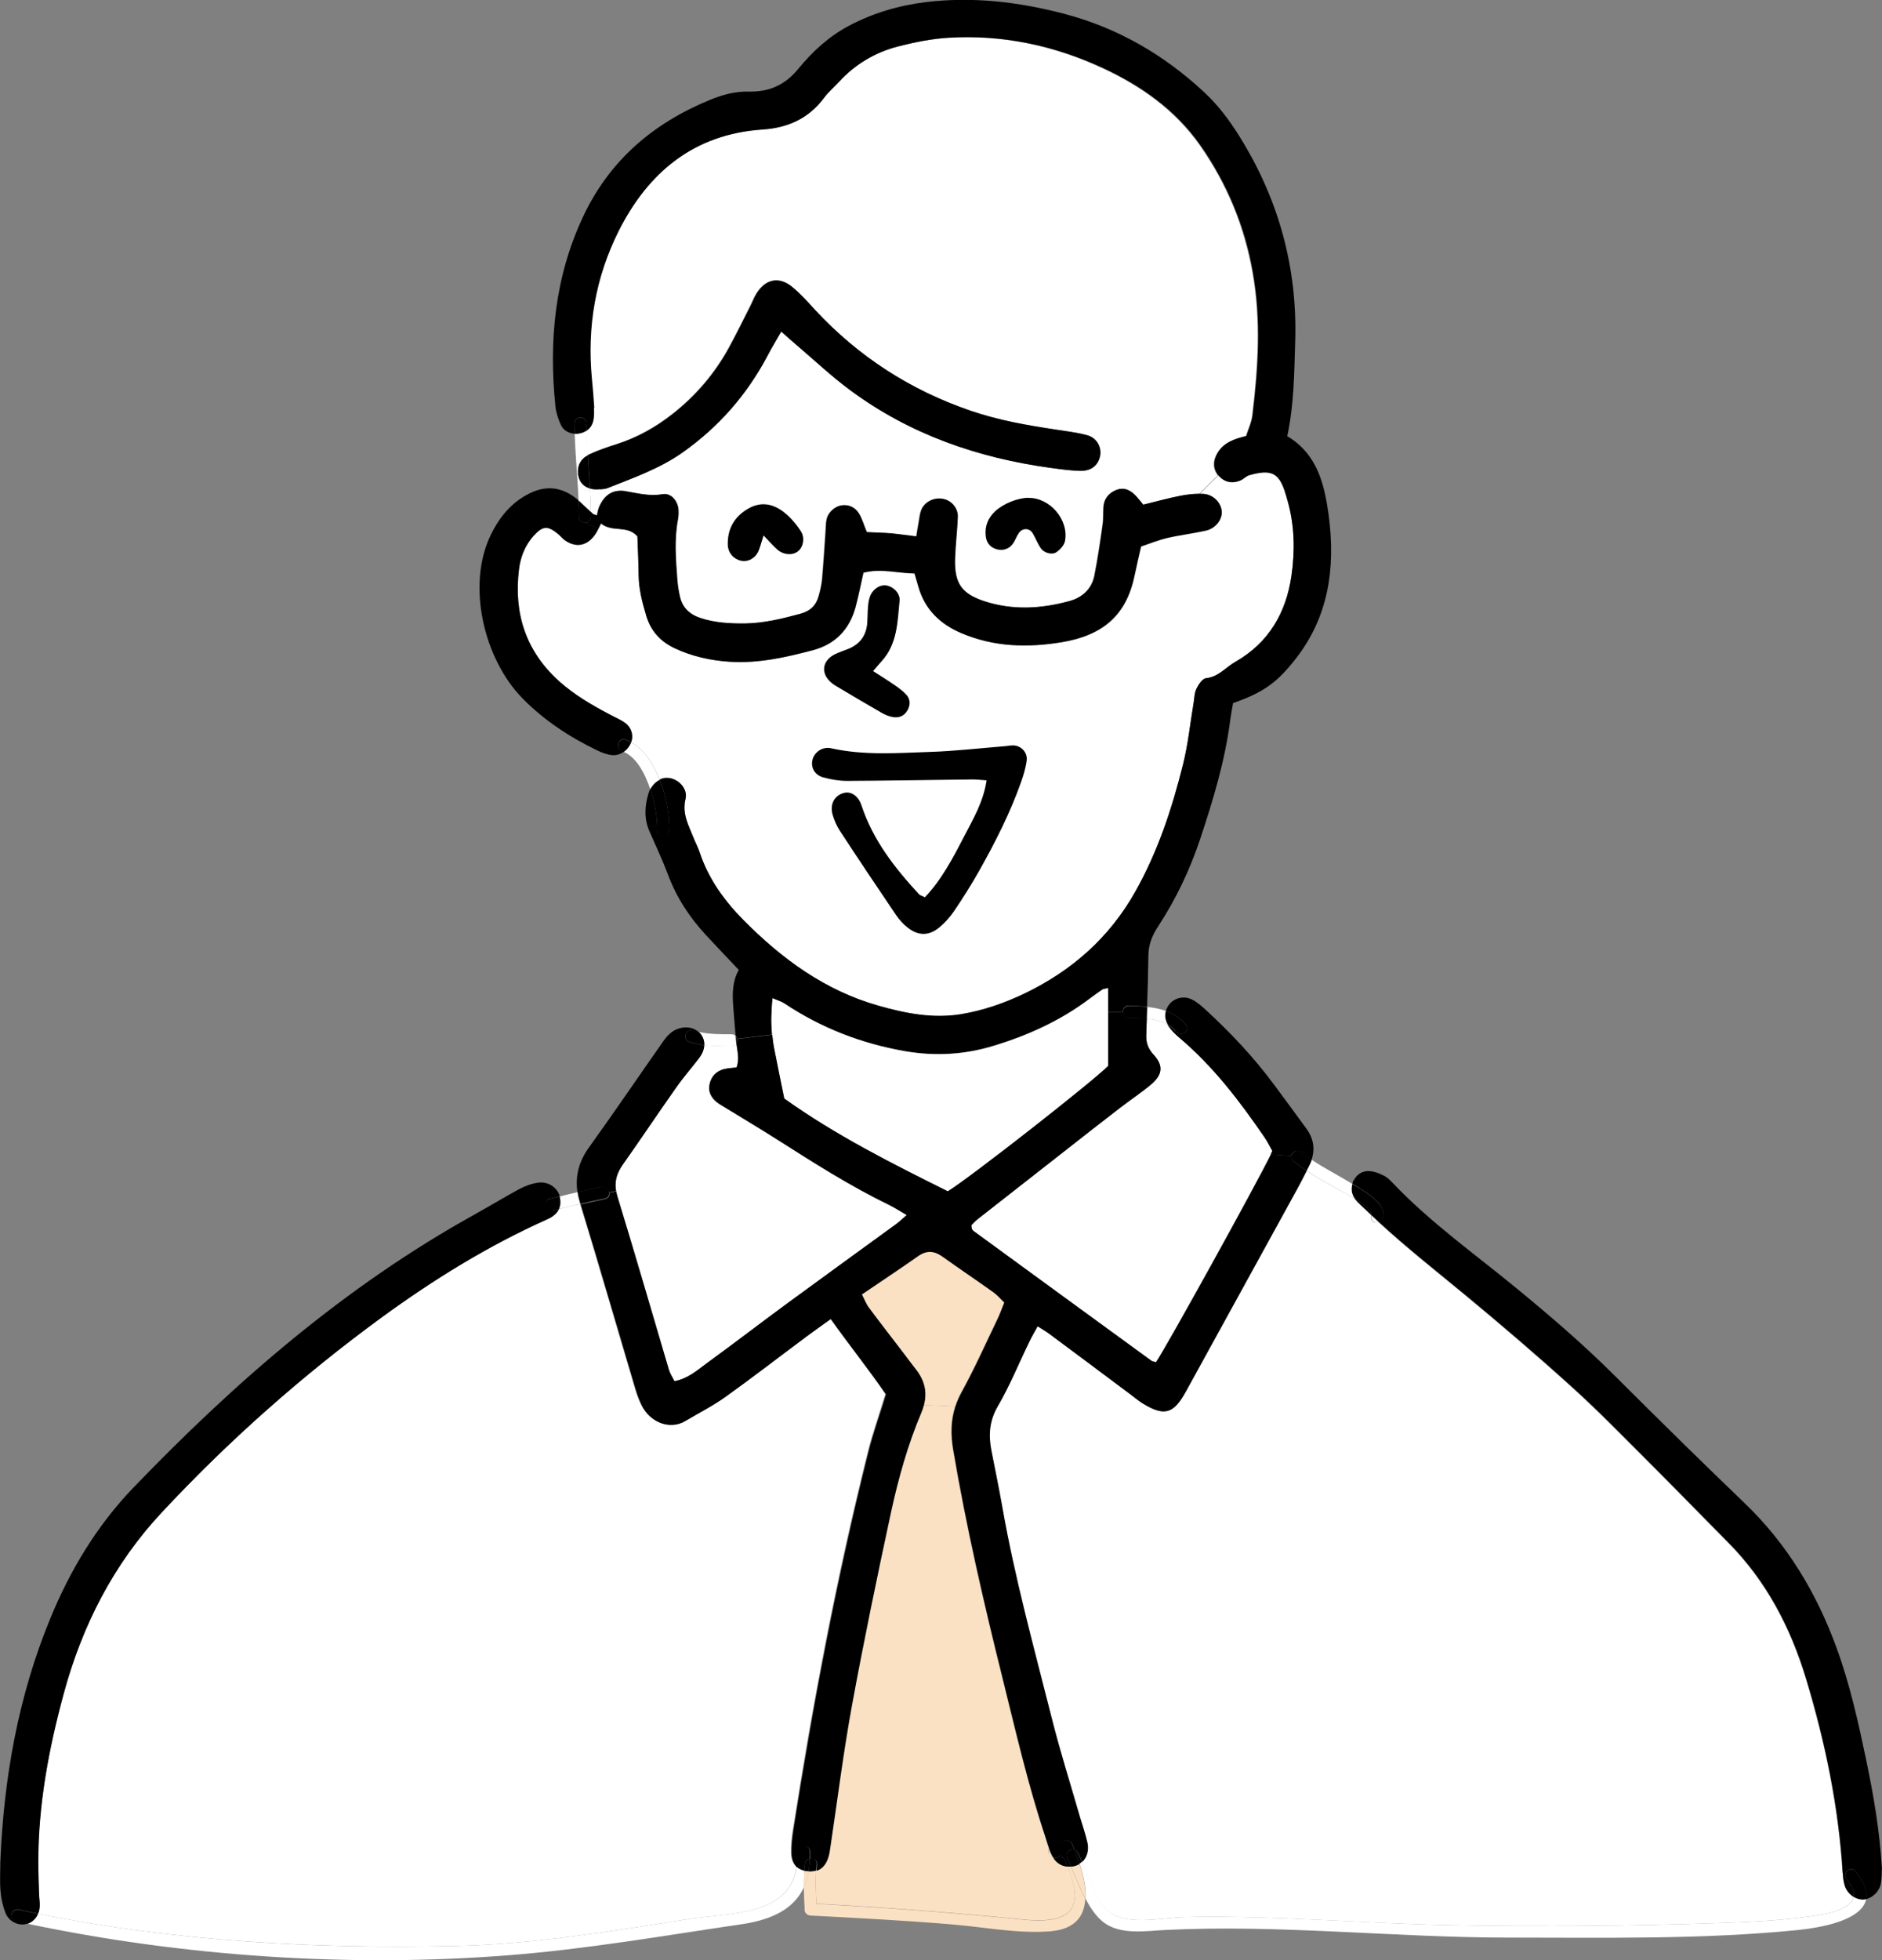 <?xml version="1.0" encoding="UTF-8"?>
<svg id="_レイヤー_2" data-name="レイヤー 2" xmlns="http://www.w3.org/2000/svg" width="170.88" height="177.88" viewBox="0 0 170.88 177.88">
  <rect x="0" y="0" width="170.88" height="177.88" fill="#808080" stroke="none"/>
  <defs>
    <style>
      .cls-1 {
        fill: #fff;
      }

      .cls-2 {
        fill-rule: evenodd;
      }

      .cls-3 {
        fill: #fbe1c3;
      }
    </style>
  </defs>
  <g id="_具" data-name="具">
    <g>
      <g>
        <path class="cls-1" d="M60.74,70.62c-.29-.04-.57.02-.84.14-.57-1.46-1.44-2.77-2.58-3.4.22-.59.04-1.3-.52-1.72-.41-.31-.9-.52-1.37-.76-1.66-.87-3.28-1.81-4.68-3.07-3.03-2.73-4.11-6.16-3.62-10.14.14-1.12.55-2.18,1.33-3.04.83-.91,1.28-.95,2.24-.14.23.19.42.43.67.6,1,.66,1.98.44,2.69-.6.1-.14.18-.3.26-.46.08-.16.16-.34.26-.52,1.02.85,2.39.11,3.31,1.18.04,1.09.1,2.29.11,3.48.02,1.29.34,2.51.7,3.74.42,1.39,1.29,2.32,2.58,2.93,1.58.74,3.25,1.1,4.98,1.22,2.58.16,5.06-.39,7.53-1.04,2.06-.54,3.36-1.89,3.91-3.94.27-1,.46-2.02.71-3.1,1.59-.41,3.12.05,4.64.07.13.45.25.81.34,1.16.58,2.12,1.99,3.46,3.97,4.28,2.93,1.22,5.93,1.31,9.04.8,3.78-.62,5.88-2.46,6.62-6.02.18-.87.39-1.73.6-2.67.82-.27,1.58-.58,2.37-.77,1.16-.27,2.36-.41,3.52-.67.89-.2,1.5-1.02,1.43-1.78-.08-.78-.78-1.5-1.67-1.55-.11,0-.23-.01-.34-.01l1.7-1.67c.5.61,1.24.79,2.02.45.27-.12.49-.38.77-.46,2-.58,2.66-.18,3.2,1.35.12.36.22.72.32,1.08.61,2.2.64,4.46.32,6.69-.48,3.34-2.05,6.08-5.08,7.8-.89.5-1.55,1.38-2.69,1.5-.32.03-.68.57-.86.96-.19.39-.18.86-.26,1.31-.31,1.84-.49,3.72-.95,5.53-.99,4-2.27,7.9-4.32,11.53-2.37,4.21-5.78,7.21-10.08,9.28-1.83.87-3.72,1.54-5.74,1.87-2.58.43-5.06-.07-7.53-.77-4.83-1.37-8.72-4.21-12.2-7.72-1.75-1.77-3.21-3.75-4.01-6.16-.16-.49-.42-.96-.61-1.45-.43-1.09-1.01-2.1-.69-3.42.23-.93-.62-1.8-1.5-1.91Z"/>
        <path class="cls-1" d="M56.87,44.58c-1.19-.21-1.97.28-2.47,1.42-.1.23-.13.5-.2.76-.2-.07-.3-.07-.34-.11-.07-.07-.14-.13-.21-.2-.01-.71-.04-1.42-.09-2.12.27.08.58.1.92.06.22-.02.46-.04.66-.12,2.36-.93,4.76-1.77,6.86-3.27,3.24-2.3,5.78-5.19,7.63-8.69.38-.71.79-1.39,1.27-2.24.58.51,1.01.9,1.45,1.27,1.59,1.36,3.12,2.8,4.8,4.04,5.42,4.01,11.58,6.15,18.21,7.06.89.12,1.79.25,2.68.27.69.02,1.34-.22,1.67-.92.45-.93,0-2.05-1.05-2.32-.93-.25-1.91-.36-2.87-.51-2.59-.39-5.16-.84-7.65-1.69-5.49-1.87-10.22-4.91-14.17-9.17-.66-.72-1.31-1.45-2.06-2.07-1.19-.98-2.4-.73-3.23.56-.24.38-.39.81-.6,1.21-.64,1.27-1.26,2.55-1.95,3.79-1.28,2.32-2.97,4.29-5.06,5.94-1.55,1.22-3.22,2.16-5.1,2.76-.86.27-1.71.56-2.52.94-.04.02-.08.03-.11.06-.05-.74-.09-1.48-.1-2.22.31-.21.52-.52.61-.94.07-.37.07-.75.05-1.11-.05-.9-.13-1.8-.22-2.69-.44-4.66.34-9.15,2.42-13.31,2.68-5.35,6.85-8.84,13.07-9.25,2.31-.15,4.19-.98,5.59-2.86.4-.54.92-.98,1.38-1.48,1.46-1.58,3.26-2.66,5.32-3.19,1.51-.39,3.08-.7,4.63-.8,4.87-.3,9.55.69,13.96,2.73,3.5,1.62,6.63,3.81,8.89,7.03,2.44,3.48,4.03,7.33,4.77,11.53.77,4.33.49,8.66-.03,12.98-.08.65-.38,1.26-.57,1.87-1.09.26-2,.58-2.57,1.48-.46.73-.45,1.49.03,2.09l-1.7,1.67c-.55,0-1.11.07-1.66.17-1.09.21-2.18.51-3.44.82-.29-.35-.47-.58-.67-.8-.5-.54-1.09-.83-1.81-.52-.66.28-1.08.79-1.13,1.55-.03.52,0,1.06-.07,1.57-.22,1.55-.45,3.1-.75,4.64-.25,1.21-1.1,1.98-2.25,2.3-2.57.71-5.18.86-7.75.02-2.06-.68-2.72-1.61-2.66-3.83.04-1.27.2-2.54.25-3.8.03-.79-.55-1.48-1.27-1.64-.84-.19-1.73.22-2.04.99-.14.34-.17.73-.23,1.09-.08.43-.15.85-.22,1.31-.84-.1-1.56-.21-2.3-.28-.73-.06-1.47-.08-2.2-.11-.26-.63-.42-1.22-.73-1.71-.33-.52-.88-.81-1.54-.72-.65.09-1.26.66-1.38,1.31-.07.36-.06.74-.09,1.11-.1,1.42-.19,2.84-.31,4.26-.05.52-.17,1.03-.31,1.54-.24.86-.77,1.38-1.67,1.62-1.67.45-3.33.86-5.07.88-1.36,0-2.68-.07-3.99-.49-1.03-.34-1.67-.96-1.89-2-.11-.51-.19-1.03-.23-1.55-.13-1.79-.28-3.58.06-5.38.05-.29.07-.6.05-.89-.06-.81-.68-1.55-1.44-1.42-1.15.2-2.2-.07-3.3-.26Z"/>
        <path d="M52.68,39.33c-.16.04-.33.05-.5.04-.01-.32-.02-.63-.02-.95,0-.7,1.09-.7,1.09,0,0,.22,0,.44.02.67-.17.11-.37.19-.59.25Z"/>
        <path d="M55.49,68.52c-.44-.08-.87-.23-1.27-.43-2.51-1.21-4.83-2.73-6.79-4.73-3.5-3.58-5.09-10.26-2.87-14.82.67-1.38,1.55-2.55,2.85-3.39,1.86-1.2,3.51-1.12,5.12.25.02.49.04.99.04,1.48,0,.36.28.53.55.53l1.19.6c-.08.16-.16.32-.26.46-.7,1.03-1.69,1.25-2.69.6-.25-.16-.44-.4-.67-.6-.96-.8-1.41-.77-2.24.14-.78.87-1.19,1.92-1.33,3.04-.49,3.97.6,7.4,3.62,10.14,1.4,1.26,3.02,2.2,4.68,3.07.46.25.96.45,1.37.76.56.43.74,1.13.52,1.72-.16-.09-.33-.17-.5-.23-.67-.23-.96.82-.3,1.05.04.02.09.03.13.05-.34.25-.75.37-1.16.3Z"/>
        <path d="M56.81,67.13c.17.06.34.14.5.23-.01.03-.02.06-.03.09-.14.32-.37.59-.63.78-.04-.02-.09-.03-.13-.05-.66-.23-.38-1.28.3-1.05Z"/>
        <path d="M59.9,70.76c.62,1.56.91,3.3.86,4.55-.03.7-1.12.7-1.09,0,.03-.93-.17-2.36-.62-3.7.2-.38.5-.68.85-.85Z"/>
        <path d="M53.37,41.31c.06,1.01.14,2.01.19,3.02-.52-.15-.89-.51-1.03-1.03-.02-.09-.04-.18-.05-.27-.1-.72.2-1.36.89-1.72Z"/>
        <path class="cls-1" d="M56.65,68.23c.27-.19.49-.46.63-.78.01-.03.02-.06.03-.09,1.15.63,2.01,1.94,2.58,3.4-.34.17-.64.46-.85.85-.5-1.51-1.3-2.91-2.4-3.38Z"/>
        <path d="M53.93,37.03c.02.37.02.75-.05,1.11-.09.42-.3.73-.61.94-.01-.22-.02-.44-.02-.67,0-.7-1.1-.7-1.09,0,0,.32.01.63.02.95-.53-.03-1.02-.31-1.24-.77-.25-.54-.45-1.13-.51-1.71-.6-5.91-.08-11.65,2.47-17.13,2.4-5.17,6.39-8.57,11.59-10.7,1.11-.45,2.27-.77,3.49-.74,1.84.04,3.28-.58,4.49-2.05,1.28-1.56,2.76-2.94,4.59-3.91,2.21-1.17,4.54-1.86,7.03-2.16,4.24-.51,8.37-.02,12.45,1.04,4.89,1.27,9.13,3.72,12.81,7.15,1.27,1.18,2.3,2.56,3.21,4.03,3.55,5.69,5.25,11.9,5.04,18.59-.09,2.83-.1,5.68-.72,8.58,2.74,1.63,3.39,4.39,3.77,7.26.61,4.69,0,9.12-3.03,12.97-1.67,2.14-2.92,3.03-5.66,3.99-.08.45-.18.96-.25,1.48-.47,3.73-1.56,7.31-2.74,10.86-.93,2.78-2.18,5.42-3.79,7.88-.55.84-.9,1.66-.91,2.69-.02,1.55-.06,3.09-.12,4.63-.57-.05-1.14-.07-1.68-.08-.36,0-.53.27-.53.54h-1.34v-2.15c-.38.09-.46.09-.51.13-.37.26-.74.51-1.09.78-2.65,2.02-5.63,3.37-8.8,4.33-2.62.8-5.31.95-8,.49-3.95-.68-7.63-2.1-10.98-4.33-.28-.19-.63-.28-1.08-.48-.11,1.18-.14,2.26-.04,3.31l-3.17.37c-.02-.1-.06-.21-.14-.29-.07-.9-.16-1.8-.22-2.7-.08-1.12-.07-2.23.51-3.25-1.05-1.11-2.03-2.13-2.99-3.17-1.49-1.61-2.67-3.41-3.44-5.48-.5-1.33-1.11-2.62-1.68-3.92-.51-1.16-.44-2.33-.07-3.51.04-.13.09-.24.15-.35.44,1.34.65,2.77.62,3.7-.03.7,1.07.7,1.09,0,.04-1.25-.25-2.98-.86-4.55.26-.13.55-.18.84-.14.88.11,1.73.98,1.5,1.91-.32,1.32.26,2.33.69,3.42.19.49.45.96.61,1.45.8,2.4,2.25,4.39,4.01,6.16,3.48,3.5,7.37,6.35,12.2,7.72,2.46.7,4.94,1.19,7.53.77,2.02-.34,3.91-1,5.74-1.87,4.3-2.07,7.72-5.07,10.08-9.28,2.04-3.63,3.32-7.53,4.32-11.53.45-1.81.64-3.68.95-5.53.08-.44.07-.92.26-1.31.18-.38.54-.92.86-.96,1.15-.12,1.81-1,2.69-1.5,3.02-1.72,4.6-4.46,5.08-7.8.32-2.22.29-4.49-.32-6.69-.1-.36-.2-.72-.32-1.08-.54-1.53-1.2-1.93-3.2-1.35-.28.08-.5.34-.77.46-.78.34-1.51.16-2.02-.45-.49-.6-.49-1.36-.03-2.09.57-.9,1.48-1.22,2.57-1.48.19-.61.49-1.23.57-1.87.52-4.32.8-8.65.03-12.98-.74-4.2-2.33-8.04-4.77-11.53-2.26-3.22-5.39-5.42-8.89-7.03-4.41-2.04-9.09-3.02-13.96-2.73-1.55.09-3.12.41-4.63.8-2.06.54-3.86,1.61-5.32,3.19-.46.5-.98.94-1.38,1.48-1.4,1.87-3.28,2.71-5.59,2.86-6.22.42-10.39,3.9-13.07,9.25-2.08,4.16-2.86,8.65-2.42,13.31.09.9.16,1.79.22,2.69Z"/>
        <path d="M53.65,46.45c0,.15.01.3.01.44,0,.36-.27.53-.54.53s-.55-.17-.55-.53c0-.49-.02-.99-.04-1.48.07.05.13.1.19.16.32.29.62.58.93.87Z"/>
        <path d="M54.57,47.5c-.1.19-.18.36-.26.52l-1.19-.6c.27,0,.54-.17.54-.53,0-.15,0-.3-.01-.44.07.07.14.13.21.2.05.04.14.05.34.11.07-.26.09-.52.2-.76.5-1.14,1.28-1.63,2.47-1.42,1.09.19,2.15.46,3.3.26.77-.13,1.38.61,1.44,1.42.02.3,0,.6-.05.89-.34,1.79-.19,3.59-.06,5.38.04.52.11,1.04.23,1.55.22,1.04.86,1.66,1.89,2,1.31.43,2.64.5,3.99.49,1.74-.02,3.4-.43,5.07-.88.91-.25,1.44-.76,1.67-1.62.14-.5.26-1.02.31-1.54.13-1.42.21-2.84.31-4.26.03-.37.02-.75.09-1.11.12-.65.73-1.22,1.38-1.31.66-.09,1.21.2,1.54.72.31.49.46,1.08.73,1.71.73.04,1.47.05,2.2.11.74.07,1.46.18,2.3.28.08-.45.14-.88.22-1.31.07-.37.1-.75.23-1.09.31-.77,1.21-1.19,2.04-.99.72.16,1.31.85,1.27,1.64-.05,1.27-.21,2.54-.25,3.8-.06,2.22.6,3.15,2.66,3.83,2.58.84,5.18.69,7.75-.02,1.15-.32,2-1.08,2.25-2.3.31-1.54.53-3.09.75-4.64.08-.51.04-1.05.07-1.57.04-.75.46-1.27,1.13-1.55.72-.3,1.31-.01,1.81.52.2.22.38.45.67.8,1.26-.31,2.34-.61,3.44-.82.54-.1,1.1-.17,1.66-.17.11,0,.23,0,.34.01.89.05,1.59.77,1.67,1.55.08.75-.54,1.57-1.43,1.78-1.16.26-2.36.4-3.52.67-.79.18-1.55.49-2.37.77-.21.93-.42,1.8-.6,2.67-.74,3.55-2.85,5.39-6.62,6.02-3.1.51-6.11.43-9.04-.8-1.97-.83-3.38-2.17-3.97-4.28-.1-.36-.21-.72-.34-1.16-1.52-.02-3.05-.48-4.64-.07-.25,1.09-.44,2.1-.71,3.1-.55,2.05-1.85,3.4-3.91,3.94-2.46.65-4.95,1.21-7.53,1.04-1.73-.11-3.4-.48-4.98-1.22-1.29-.61-2.16-1.54-2.58-2.93-.37-1.23-.69-2.45-.7-3.74-.01-1.19-.08-2.39-.11-3.48-.92-1.07-2.29-.33-3.31-1.18Z"/>
        <path class="cls-1" d="M52.18,39.37c.16.02.33,0,.5-.04.22-.05.42-.14.59-.25.02.74.05,1.49.1,2.22-.69.36-.99,1-.89,1.72h-.09c-.08-1.21-.17-2.43-.21-3.66Z"/>
        <path class="cls-1" d="M53.56,44.33c.04.7.08,1.41.09,2.12-.31-.29-.62-.58-.93-.87-.07-.06-.13-.11-.19-.16-.03-.79-.08-1.59-.14-2.38h.09c.01.08.03.17.05.26.14.52.5.89,1.03,1.03Z"/>
        <path d="M54.49,44.39c-.34.04-.66.02-.92-.06-.05-1.01-.13-2.01-.19-3.02.03-.03.07-.04.11-.06.81-.38,1.66-.67,2.52-.94,1.87-.6,3.55-1.54,5.1-2.76,2.09-1.65,3.78-3.62,5.06-5.94.68-1.25,1.3-2.52,1.95-3.79.21-.4.36-.83.6-1.21.83-1.3,2.04-1.54,3.23-.56.75.61,1.4,1.35,2.06,2.07,3.95,4.25,8.68,7.3,14.17,9.17,2.49.85,5.06,1.3,7.65,1.69.96.15,1.93.26,2.87.51,1.04.27,1.5,1.39,1.05,2.32-.33.7-.98.94-1.67.92-.89-.02-1.79-.15-2.68-.27-6.63-.91-12.79-3.04-18.21-7.06-1.68-1.24-3.21-2.69-4.8-4.04-.44-.37-.87-.76-1.45-1.27-.49.85-.9,1.53-1.27,2.24-1.86,3.5-4.39,6.39-7.63,8.69-2.1,1.5-4.5,2.33-6.86,3.27-.2.08-.44.1-.66.12Z"/>
        <path class="cls-1" d="M100.61,89.68v7.04c-1.28,1.33-12.49,10.11-14.56,11.38-5.09-2.53-10.22-5.11-14.85-8.42-.31-1.55-.62-3-.9-4.46-.09-.44-.15-.87-.19-1.32-.1-1.05-.08-2.13.04-3.31.45.2.8.29,1.08.48,3.35,2.23,7.03,3.65,10.98,4.33,2.69.46,5.37.32,8-.49,3.17-.96,6.15-2.32,8.8-4.33.36-.27.73-.53,1.09-.78.05-.04.14-.04.51-.13Z"/>
        <path class="cls-1" d="M49.69,110.64c.54-.24.89-.55,1.06-.93.64-.16,1.28-.32,1.92-.46,1.7,5.57,3.32,11.17,4.98,16.75.15.5.33,1,.56,1.47.77,1.58,2.56,2.26,3.94,1.45,1.22-.72,2.5-1.37,3.65-2.19,2.5-1.79,4.93-3.67,7.39-5.5.66-.49,1.33-.96,2.19-1.58,1.69,2.38,3.46,4.58,5.01,6.84-.57,1.87-1.18,3.56-1.61,5.3-2.84,11.34-5.01,22.81-6.81,34.35-.1.67-.17,1.34-.15,2.01.02.56.2.99.52,1.27-.72,4.46-5.99,4.12-10.03,4.75-6.98,1.1-13.98,2.26-21.07,2.41-12.62.27-25.4-.42-37.8-2.93.09-.2.14-.43.15-.66.02-.37-.05-.74-.06-1.11-.03-.97-.06-1.95-.07-2.92,0-5.21.96-10.28,2.31-15.27,1.67-6.17,4.52-11.75,8.89-16.43,6.09-6.53,12.77-12.44,19.98-17.71,4.72-3.44,9.68-6.51,15.03-8.9Z"/>
        <path class="cls-1" d="M61.42,98.65c.64-.92,1.39-1.76,2.07-2.66.3-.4.45-.79.46-1.17.81.1,1.64.11,2.46.11.21,0,.36-.1.44-.23.09.72.3,1.44.01,2.17-.4.05-.78.06-1.14.15-.71.19-1.17.68-1.31,1.39-.14.74.22,1.3.81,1.72.13.08.26.16.38.24,1.66,1.02,3.33,2.01,4.97,3.05,3.29,2.09,6.57,4.19,10.08,5.89.52.25,1.01.57,1.66.95-.39.34-.64.59-.93.8-3.27,2.38-6.55,4.75-9.81,7.14-2.48,1.81-4.91,3.69-7.4,5.5-.89.64-1.73,1.41-2.95,1.64-.19-.37-.4-.68-.5-1.03-1.55-5.24-3.07-10.49-4.67-15.71-.05-.18-.1-.36-.12-.53-.15-.88.06-1.62.61-2.4,1.64-2.32,3.22-4.69,4.86-7.01Z"/>
        <path class="cls-1" d="M104.74,95.72c-.51-.56-.7-1.1-.67-1.8.02-.49.04-.98.05-1.48.67.06,1.34.2,1.89.51.04.08.09.16.15.23.27.36.6.68.93.97,3.07,2.58,5.48,5.74,7.72,9.02.29.42.51.89.72,1.25-.03.08-.08.19-.15.32-1.36,2.78-9.57,17.64-10.43,18.85-.14-.04-.31-.04-.42-.13-5.39-3.92-10.77-7.85-16.16-11.78-.05-.04-.11-.11-.14-.18-.03-.07-.03-.14-.05-.34.15-.15.33-.36.56-.54,2.71-2.13,5.43-4.25,8.14-6.37,1.6-1.25,3.18-2.5,4.79-3.73.94-.73,1.94-1.38,2.85-2.15,1.02-.87,1.12-1.69.21-2.68Z"/>
        <path class="cls-1" d="M167.32,169.96c.02.37.05.75.16,1.1.13.45.44.83.81,1.07-.27,1.35-3.17,1.67-4.6,1.85-2.37.3-4.76.42-7.14.5-8.26.29-16.55.37-24.81.21-8.08-.15-16.13-.91-24.21-.73-1.92.04-4.83.75-6.58-.31-1.28-.77-2.08-3.1-2.73-4.71.43-.4.63-1.05.48-1.75-.17-.8-.46-1.58-.69-2.37-.85-2.95-1.78-5.87-2.53-8.85-1.61-6.39-3.37-12.74-4.51-19.24-.3-1.69-.64-3.38-.98-5.07-.28-1.44-.21-2.74.58-4.09,1.09-1.87,1.91-3.9,2.86-5.85.21-.45.47-.87.75-1.39.44.28.76.46,1.05.68,2.47,1.83,4.93,3.67,7.39,5.51.36.27.71.57,1.08.8,1.98,1.21,2.81.99,3.94-1.07,3.36-6.1,6.72-12.2,10.07-18.31.31-.57.61-1.14.9-1.72.87.57,1.78,1.08,2.68,1.6.32.19,1.03.52,1.69.93,0,.02.02.04.04.06.27.35.63.63.95.95.17.17.35.34.52.5,0,.05,0,.1,0,.16-.05.44.35.6.68.49,2.51,2.32,5.2,4.43,7.84,6.61,3.29,2.72,6.54,5.5,9.7,8.36,2.39,2.16,4.63,4.48,6.92,6.75,2.44,2.43,4.84,4.91,7.27,7.36,3.46,3.49,5.67,7.73,7.07,12.37,1.73,5.74,2.96,11.6,3.32,17.61Z"/>
        <path class="cls-3" d="M91.17,118.17c-.22.56-.39,1.05-.62,1.51-1.07,2.22-2.08,4.49-3.27,6.65-.24.44-.43.87-.56,1.3l-2.87-.13c.33-1.22.08-2.29-.76-3.33-.33-.41-.63-.84-.95-1.25-1.09-1.43-2.2-2.85-3.27-4.29-.25-.33-.4-.74-.64-1.21,1.78-1.21,3.46-2.32,5.11-3.48.81-.57,1.49-.48,2.25.08,1.52,1.09,3.08,2.14,4.6,3.22.35.25.63.59.98.92Z"/>
        <path class="cls-3" d="M74.11,169.72c.5-.16.86-.57,1.06-1.21.09-.28.14-.58.18-.88.64-4.29,1.18-8.61,1.96-12.88,1.08-5.89,2.3-11.75,3.56-17.6.67-3.07,1.51-6.11,2.75-9.01.09-.22.17-.43.22-.64l2.87.13c-.4,1.25-.42,2.52-.19,3.89,1.19,7.02,2.79,13.94,4.51,20.84,1.19,4.79,2.3,9.61,3.86,14.3.12.37.22.75.36,1.12,0,0,0,0,0,0-.22.31.03.7.37.78.33.51.79.78,1.33.8.28.71.5,1.57.53,1.7.27,1.17.12,2.33-1.08,2.84-1.45.61-3.41.27-4.92.13-5.78-.55-11.55-.98-17.35-1.29-.04-1.02-.1-2.02-.03-3.03Z"/>
        <path d="M168.45,169.78c.87,1.04,1.14,1.88.98,2.56-.1.02-.21.03-.32.03-.28,0-.56-.09-.82-.25.09-.42-.08-.93-.62-1.57-.45-.54.32-1.31.77-.77Z"/>
        <path class="cls-1" d="M124.53,110.42c0-.05,0-.1,0-.16.22.22.45.43.68.64-.33.11-.74-.05-.68-.49Z"/>
        <path d="M122.91,107.12c.29-.59.83-.9,1.46-.85.43.03.87.2,1.26.4.33.16.61.44.86.71,3.38,3.54,7.36,6.37,11.12,9.45,3.13,2.57,6.2,5.2,9.07,8.07,3.87,3.86,7.77,7.7,11.72,11.49,3.87,3.71,6.54,8.16,8.36,13.15,1.21,3.31,1.97,6.75,2.69,10.19.66,3.16,1.21,6.32,1.42,9.77-.02.3,0,.83-.08,1.34-.11.74-.7,1.34-1.37,1.49.15-.68-.11-1.52-.98-2.56-.45-.54-1.22.23-.77.77.54.64.7,1.16.62,1.57-.38-.23-.69-.62-.81-1.07-.1-.35-.14-.73-.16-1.1-.37-6.01-1.59-11.88-3.32-17.61-1.4-4.63-3.6-8.88-7.07-12.37-2.43-2.45-4.83-4.92-7.27-7.36-2.28-2.28-4.53-4.6-6.92-6.75-3.16-2.86-6.41-5.64-9.7-8.36-2.64-2.18-5.32-4.29-7.84-6.61.2-.07.38-.23.41-.49.14-1.2-1.39-2.07-2.22-2.61-.2-.13-.4-.26-.61-.38.03-.1.07-.2.12-.31Z"/>
        <path d="M123.4,107.81c.83.54,2.36,1.41,2.22,2.61-.03.26-.21.42-.41.49-.23-.21-.46-.43-.68-.64-.08-.51-.77-1.05-1.51-1.5-.3-.41-.36-.87-.22-1.33.2.13.41.25.61.38Z"/>
        <path d="M123.01,108.76c.74.45,1.44.99,1.51,1.5-.17-.16-.35-.33-.52-.5-.32-.31-.68-.6-.95-.95-.02-.02-.03-.04-.04-.06Z"/>
        <path class="cls-1" d="M119.1,105.24c1.19.8,2.48,1.44,3.69,2.19-.14.46-.08.92.22,1.33-.67-.4-1.38-.74-1.69-.93-.9-.52-1.81-1.03-2.68-1.6.08-.16.16-.31.24-.47.09-.18.16-.34.22-.52Z"/>
        <path d="M117.22,104.88c.09-.34.57-.61.95-.32.3.24.61.46.93.68-.05.17-.13.34-.22.52-.08.16-.16.31-.24.47-.43-.28-.84-.57-1.24-.89-.17-.14-.21-.31-.18-.46Z"/>
        <path d="M105.85,91.73c.72.25,1.36.65,1.84,1.29.42.57-.52,1.11-.94.55-.2-.26-.44-.46-.73-.62-.23-.41-.28-.83-.16-1.22Z"/>
        <path d="M106.75,93.57c.42.56,1.36.02.94-.55-.48-.64-1.12-1.04-1.84-1.29.07-.21.18-.42.33-.61.46-.57,1.32-.79,2.03-.43.46.22.87.58,1.25.93,2.27,2.08,4.37,4.31,6.21,6.79.98,1.32,1.96,2.65,2.93,3.98.67.91.82,1.87.48,2.86-.32-.21-.63-.44-.93-.68-.38-.3-.86-.03-.95.32l-1.83-.13c.07-.14.11-.25.15-.32-.21-.37-.43-.83-.72-1.25-2.25-3.28-4.66-6.44-7.72-9.02-.34-.29-.67-.61-.93-.97-.06-.08-.11-.16-.15-.23.29.15.54.36.73.62Z"/>
        <path class="cls-1" d="M104.16,91.37c.58.06,1.15.17,1.69.36-.11.4-.07.81.16,1.22-.55-.31-1.22-.45-1.89-.51.02-.36.03-.72.04-1.08Z"/>
        <path d="M102.48,91.29c.54,0,1.11.02,1.68.08-.01.36-.02.72-.04,1.08-.58-.06-1.16-.05-1.64-.06-.36,0-.53-.28-.53-.55s.18-.54.53-.54Z"/>
        <path class="cls-1" d="M100.96,173.65c1.75,1.06,4.66.35,6.58.31,8.08-.18,16.13.57,24.21.73,8.26.16,16.55.08,24.81-.21,2.38-.08,4.77-.2,7.14-.5,1.43-.18,4.33-.5,4.6-1.85.26.16.54.25.82.25.1,0,.21-.01.32-.03-.42,1.9-4.01,2.56-6.26,2.79-8.67.86-17.47.68-26.17.68-10.41,0-20.84-1.21-31.24-.69-1.77.09-4.05.47-5.57-.7-.67-.52-1.19-1.28-1.63-2.13.06-.99-.19-2.11-.54-3.18.08-.05.15-.11.22-.18.65,1.61,1.45,3.94,2.73,4.71Z"/>
        <path class="cls-3" d="M98.01,169.12c.35,1.07.6,2.19.54,3.18-.5-.95-.9-2.01-1.3-2.92.1-.01.2-.03.31-.05.16-.04.32-.11.46-.2Z"/>
        <path d="M98.01,169.12c-.14-.45-.31-.89-.48-1.31.13.03.24.11.31.26.12.25.25.54.38.86-.07.07-.14.13-.22.18Z"/>
        <path d="M97.25,169.38c-.11-.26-.22-.52-.34-.75-.24-.48.25-.91.63-.81.17.42.33.86.48,1.31-.14.09-.3.16-.46.2-.1.03-.21.04-.31.05Z"/>
        <path d="M95.4,168.16c-.05-.12-.1-.24-.14-.37,0,0,0,0,0,0,.02-.04.05-.07.09-.1.58-.49.57-.49,1.33-.68.22-.06.52.03.62.25.08.18.16.37.24.56-.38-.1-.86.33-.63.81.11.23.23.49.34.75-.1.01-.2.02-.29,0-.25-.63-.56-1.15-.83-.92-.16.14-.34.16-.5.11-.09-.13-.16-.26-.23-.42Z"/>
        <path d="M96.13,168.46c.27-.23.58.28.83.92-.54-.02-1.01-.3-1.33-.8.16.05.34.02.5-.11Z"/>
        <path class="cls-3" d="M95.26,167.8c.04.13.09.25.14.37.07.15.14.29.23.42-.34-.08-.59-.48-.37-.78Z"/>
        <path class="cls-3" d="M73.06,173.27c-.03-.68-.07-1.34-.08-2.01.2-.43.34-.91.43-1.45.25.01.48-.02.69-.08-.07,1.01-.02,2.01.03,3.03,5.8.31,11.57.74,17.35,1.29,1.51.14,3.47.48,4.92-.13,1.2-.5,1.35-1.67,1.08-2.84-.03-.13-.25-.99-.53-1.7.09.01.19,0,.29,0,.4.92.8,1.97,1.3,2.92-.08,1.55-.9,2.77-3.2,2.95-2.93.23-5.92-.38-8.84-.62-4.3-.36-8.6-.59-12.9-.81-.31-.02-.54-.23-.55-.55Z"/>
        <path d="M73.42,169.81c.06-.36.09-.74.1-1.14.32-.08.68.09.63.5-.02.19-.04.37-.05.56-.21.07-.44.09-.69.08Z"/>
        <path d="M73.52,168.66c-.01.4-.04.79-.1,1.14-.03,0-.07,0-.1,0-.11,0-.21-.02-.31-.04.01-.2.03-.39.05-.59.03-.28.24-.45.46-.5Z"/>
        <path class="cls-3" d="M73.42,169.81c-.09.54-.23,1.02-.43,1.45-.01-.5,0-.99.03-1.5.1.02.2.04.31.04.03,0,.07,0,.1,0Z"/>
        <path d="M72.35,169.42c.07-.43.1-.91.08-1.44-.03-.71,1.07-.7,1.09,0,.01.23.01.46,0,.68-.22.05-.43.22-.46.5-.02.2-.04.39-.05.59-.26-.07-.49-.18-.67-.33Z"/>
        <path d="M66.93,94.29c.02.14,0,.29-.08.42-.01-.09-.02-.18-.03-.27-.01-.15-.02-.29-.03-.44.08.08.12.19.14.29Z"/>
        <path class="cls-1" d="M66.41,94.94c-.82,0-1.65,0-2.46-.11.01-.32-.08-.62-.26-.91-.07-.1-.15-.2-.24-.28.97.21,1.97.21,2.96.21.17,0,.3.06.38.15.01.15.02.29.03.44,0,.09.02.18.03.27-.08.14-.23.23-.44.23Z"/>
        <path d="M62.62,94.55c-.67-.2-.38-1.26.29-1.05.18.05.36.1.54.14.09.08.17.18.24.28.19.28.27.59.26.91-.45-.05-.9-.15-1.33-.28Z"/>
        <path d="M55.95,108.06c.02.17.07.35.12.53,1.6,5.22,3.12,10.47,4.67,15.71.1.34.32.66.5,1.03,1.22-.23,2.07-.99,2.95-1.64,2.49-1.81,4.92-3.68,7.4-5.5,3.26-2.39,6.54-4.76,9.81-7.14.28-.21.54-.46.93-.8-.65-.38-1.14-.69-1.66-.95-3.51-1.7-6.79-3.8-10.08-5.89-1.64-1.04-3.31-2.04-4.97-3.05-.13-.08-.26-.15-.38-.24-.6-.42-.96-.97-.81-1.72.14-.72.6-1.2,1.31-1.39.36-.09.74-.1,1.14-.15.28-.73.08-1.45-.01-2.17.08-.12.1-.27.08-.42l3.17-.37c.04.44.1.88.19,1.32.28,1.46.59,2.91.9,4.46,4.63,3.31,9.76,5.89,14.85,8.42,2.07-1.27,13.27-10.05,14.56-11.38v-4.9h1.34c0,.27.18.55.53.55.48,0,1.06,0,1.64.06-.02.49-.04.98-.05,1.48-.03.7.16,1.24.67,1.8.91.99.81,1.8-.21,2.68-.91.77-1.91,1.42-2.85,2.15-1.61,1.23-3.19,2.48-4.79,3.73-2.72,2.13-5.43,4.25-8.14,6.37-.22.18-.41.39-.56.54.02.2.02.27.05.34.03.07.08.13.14.18,5.39,3.93,10.77,7.86,16.16,11.78.11.08.28.08.42.13.85-1.21,9.07-16.07,10.43-18.85l1.83.13c-.03.15.01.32.18.46.4.32.81.61,1.24.89-.29.58-.59,1.15-.9,1.72-3.35,6.1-6.71,12.21-10.07,18.31-1.13,2.05-1.96,2.28-3.94,1.07-.38-.24-.72-.54-1.08-.8-2.46-1.84-4.92-3.68-7.39-5.51-.3-.22-.62-.4-1.05-.68-.28.52-.54.94-.75,1.39-.95,1.95-1.77,3.98-2.86,5.85-.79,1.35-.87,2.66-.58,4.09.33,1.68.68,3.37.98,5.07,1.14,6.5,2.9,12.85,4.51,19.24.75,2.97,1.68,5.9,2.53,8.85.23.79.51,1.57.69,2.37.15.7-.05,1.35-.48,1.75-.14-.32-.26-.62-.38-.86-.08-.15-.19-.23-.31-.26-.08-.19-.16-.38-.24-.56-.09-.22-.4-.31-.62-.25-.76.2-.75.19-1.33.68-.04.03-.07.07-.09.1-.13-.37-.24-.75-.36-1.12-1.57-4.69-2.67-9.51-3.86-14.3-1.72-6.9-3.32-13.83-4.51-20.84-.23-1.37-.21-2.64.19-3.89.14-.43.32-.86.56-1.3,1.19-2.16,2.2-4.43,3.27-6.65.22-.46.39-.96.62-1.51-.35-.33-.63-.67-.98-.92-1.52-1.09-3.08-2.13-4.6-3.22-.76-.55-1.44-.64-2.25-.08-1.65,1.16-3.33,2.27-5.11,3.48.24.47.39.88.64,1.21,1.07,1.44,2.18,2.86,3.27,4.29.32.42.62.84.95,1.25.84,1.04,1.09,2.11.76,3.33-.05.21-.13.42-.22.64-1.23,2.9-2.08,5.94-2.75,9.01-1.26,5.85-2.48,11.72-3.56,17.6-.78,4.27-1.32,8.59-1.96,12.88-.04.3-.09.6-.18.88-.2.64-.56,1.04-1.06,1.21.01-.19.03-.37.05-.56.04-.41-.32-.58-.63-.5,0-.22,0-.45,0-.68-.03-.7-1.12-.71-1.09,0,.02.53,0,1.01-.08,1.44-.32-.28-.51-.71-.52-1.27-.02-.67.05-1.34.15-2.01,1.8-11.54,3.97-23.01,6.81-34.35.43-1.74,1.04-3.43,1.61-5.3-1.55-2.26-3.32-4.46-5.01-6.84-.86.62-1.53,1.09-2.19,1.58-2.46,1.83-4.89,3.71-7.39,5.5-1.15.82-2.43,1.46-3.65,2.19-1.38.81-3.17.14-3.94-1.45-.23-.47-.41-.97-.56-1.47-1.66-5.59-3.28-11.18-4.98-16.75.74-.17,1.48-.33,2.22-.49.32-.07.43-.33.38-.57l.66-.12Z"/>
        <path d="M52.43,108.18c.72-.17,1.45-.33,2.18-.48.37-.08.62.19.68.48.04.25-.06.51-.38.57-.74.15-1.49.32-2.22.49,0-.01,0-.03-.01-.04-.1-.35-.19-.69-.24-1.02Z"/>
        <path d="M54.61,107.71c-.73.15-1.45.31-2.18.48-.21-1.45.11-2.77,1.04-4.06,2.27-3.16,4.46-6.38,6.7-9.57.39-.56.83-1.06,1.52-1.25.67-.19,1.33-.05,1.75.34-.18-.04-.36-.08-.54-.14-.67-.21-.96.85-.29,1.05.43.13.88.22,1.33.28-.01.38-.16.77-.46,1.17-.68.89-1.43,1.74-2.07,2.66-1.64,2.32-3.22,4.69-4.86,7.01-.55.78-.76,1.52-.61,2.4l-.66.12c-.05-.28-.31-.55-.68-.48Z"/>
        <path class="cls-1" d="M50.85,108.71s-.02-.09-.04-.14c.54-.14,1.08-.27,1.62-.39.05.33.13.67.24,1.02,0,.01,0,.03.01.04-.64.15-1.28.31-1.92.46.14-.29.16-.62.09-.99Z"/>
        <path d="M50.16,109.85c-.68.18-.97-.88-.29-1.05.31-.08.62-.15.93-.23.02.05.03.09.04.14.07.37.04.7-.09.99-.2.04-.39.09-.59.14Z"/>
        <path class="cls-1" d="M67.31,174.61c-7.01,1.03-14.06,2.26-21.12,2.81-14.41,1.13-29.54.12-43.71-2.86.44-.14.79-.48.97-.91,12.39,2.51,25.18,3.21,37.8,2.93,7.08-.15,14.09-1.31,21.07-2.41,4.04-.64,9.31-.29,10.03-4.75.18.16.4.27.67.33-.03.5-.04,1-.03,1.5-.9,1.97-2.89,2.95-5.67,3.36Z"/>
        <path d="M1.71,173.29c.58.13,1.16.25,1.75.37-.18.43-.53.77-.97.91-.36-.07-.71-.15-1.07-.22-.69-.15-.39-1.2.29-1.05Z"/>
        <path d="M50.75,109.71c-.17.38-.52.69-1.06.93-5.35,2.39-10.31,5.46-15.03,8.9-7.21,5.27-13.89,11.18-19.98,17.71-4.37,4.68-7.22,10.26-8.89,16.43-1.36,4.99-2.31,10.07-2.31,15.27,0,.97.04,1.95.07,2.92.01.37.08.74.06,1.11-.01.23-.06.46-.15.66-.58-.11-1.16-.24-1.75-.37-.68-.15-.98.9-.29,1.05.36.08.71.15,1.07.22-.05.03-.11.04-.18.06-.67.15-1.52-.26-1.81-1.01-.24-.62-.4-1.3-.45-1.96-.08-.89-.02-1.79-.02-2.69.31-7.61,1.63-15.03,4.54-22.09,1.8-4.38,4.25-8.45,7.56-11.88,9.23-9.59,19.21-18.25,30.93-24.75,1.37-.76,2.72-1.58,4.1-2.33.52-.27,1.1-.49,1.68-.57.93-.14,1.75.43,1.99,1.23-.31.08-.62.15-.93.23-.68.17-.39,1.22.29,1.05.2-.05.39-.1.59-.14Z"/>
      </g>
      <path class="cls-2" d="M83.97,81.43c1.53-1.61,2.57-3.6,3.59-5.57.81-1.56,1.73-3.11,2.02-5.05-.55-.04-.98-.09-1.41-.08-3.74.04-7.49.11-11.23.13-.73,0-1.49-.12-2.2-.32-.77-.22-1.12-.88-.98-1.55.15-.72.9-1.27,1.71-1.09,2.97.66,5.96.43,8.95.33,2.24-.07,4.48-.33,6.72-.51.3-.02.59-.09.89-.08.69.03,1.28.64,1.19,1.36-.08.66-.28,1.31-.5,1.94-1,2.83-2.36,5.5-3.83,8.11-.7,1.24-1.46,2.44-2.26,3.62-.37.55-.84,1.07-1.35,1.49-.95.78-1.9.77-2.87.01-.41-.32-.77-.72-1.06-1.15-1.72-2.54-3.43-5.09-5.11-7.66-.28-.43-.49-.93-.64-1.43-.27-.94.16-1.74.99-1.97.67-.19,1.34.23,1.64,1.15,1.04,3.13,3.01,5.65,5.21,8.03.09.1.26.14.54.28Z"/>
      <path class="cls-2" d="M79.27,60.89c.71.46,1.34.85,1.95,1.27.37.25.73.52,1.04.84.41.43.42.95.14,1.45-.3.53-.78.71-1.32.62-.36-.06-.72-.21-1.03-.39-1.3-.74-2.59-1.51-3.87-2.27-.26-.15-.52-.3-.74-.5-.94-.83-.79-1.96.36-2.54.4-.2.83-.33,1.25-.5,1.08-.45,1.63-1.26,1.7-2.42.03-.45.02-.9.06-1.35.02-.3.06-.6.15-.88.21-.7.88-1.18,1.49-1.1.64.09,1.3.71,1.23,1.39-.19,1.92-.2,3.92-1.62,5.48-.24.26-.46.53-.78.9Z"/>
      <path class="cls-2" d="M93.39,45.18c1.94-.02,3.67,1.98,3.31,3.91-.07.38-.43.77-.77,1.01-.39.28-1.11.09-1.41-.33-.3-.42-.48-.91-.74-1.36-.29-.51-.94-.53-1.28-.03-.21.3-.32.67-.54.97-.38.52-1.01.67-1.59.45-.55-.21-.82-.63-.87-1.19-.09-.87.21-1.61.85-2.21.73-.69,2.03-1.22,3.04-1.23Z"/>
      <path class="cls-2" d="M69.33,48.59c-.2.62-.3,1.02-.45,1.39-.29.68-.96,1.04-1.6.9-.68-.15-1.17-.71-1.2-1.43-.04-1.48.61-2.59,1.88-3.31,1.2-.68,2.33-.4,3.32.42.56.46,1.06,1.05,1.45,1.67.39.62.17,1.49-.32,1.83-.51.36-1.3.29-1.84-.2-.37-.33-.7-.71-1.23-1.26Z"/>
    </g>
  </g>
</svg>